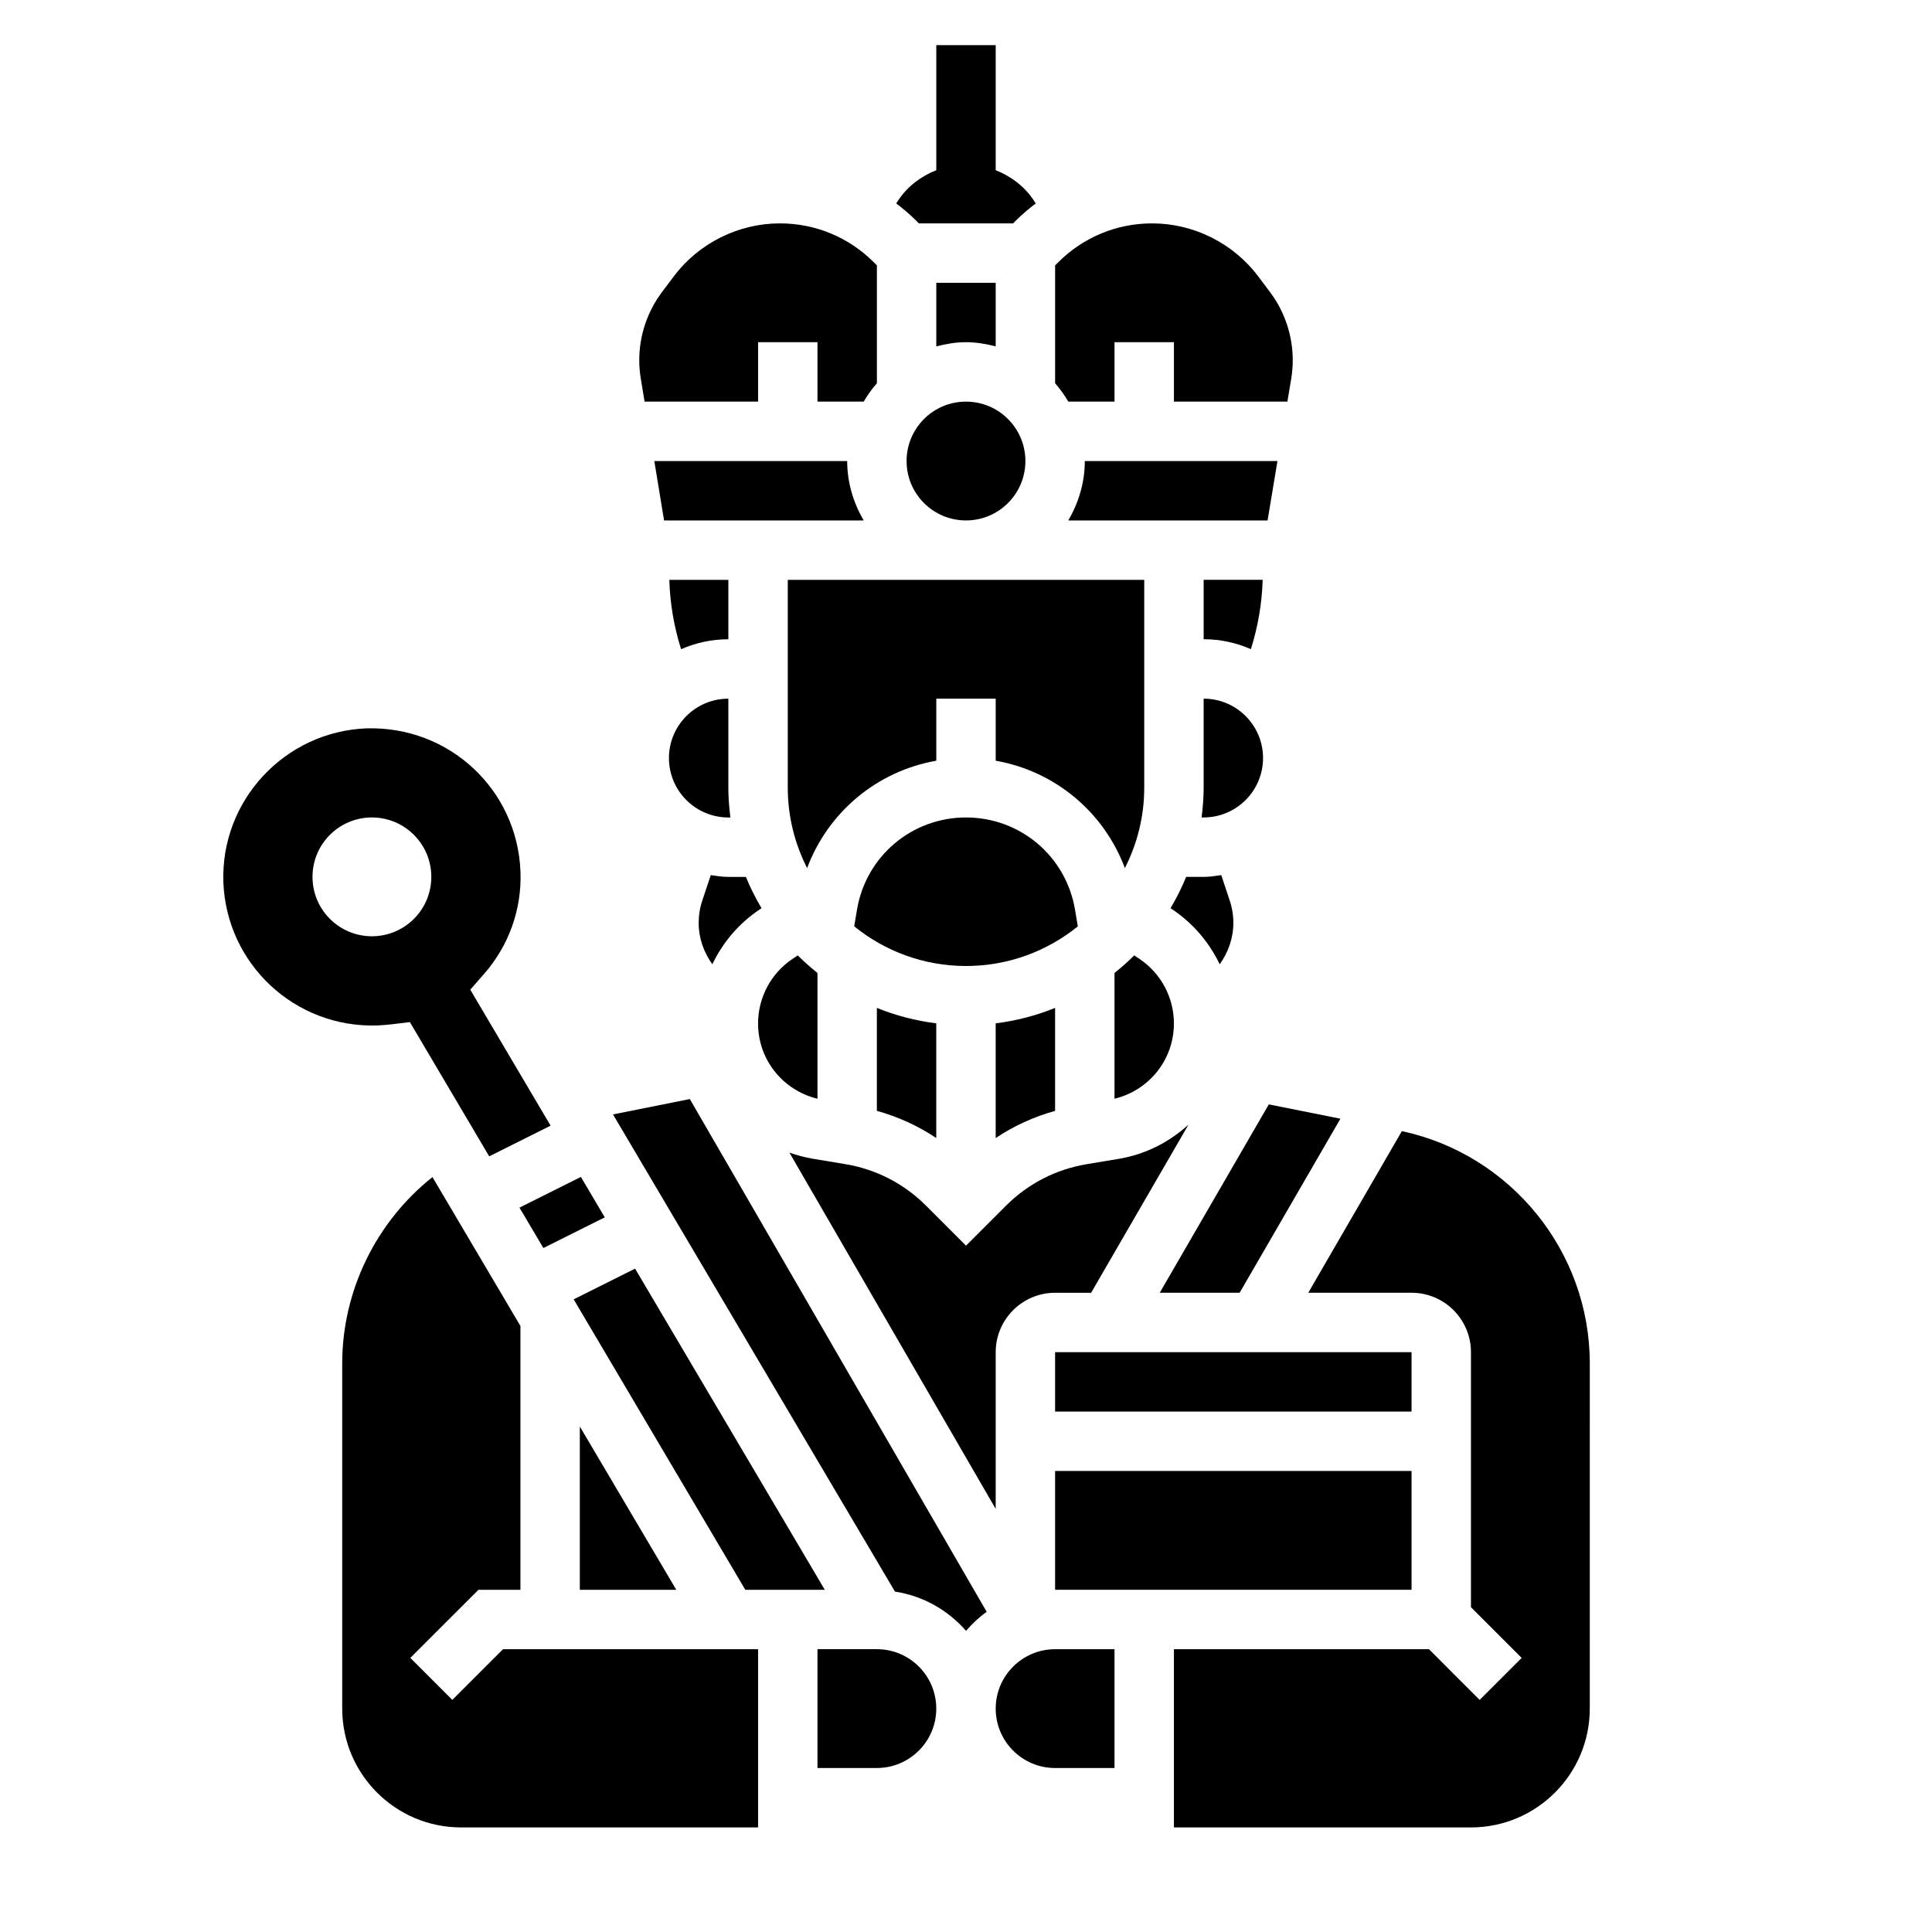 <?xml version="1.0" encoding="UTF-8"?>
<!-- Uploaded to: ICON Repo, www.svgrepo.com, Generator: ICON Repo Mixer Tools -->
<svg fill="#000000" width="800px" height="800px" version="1.1" viewBox="144 144 512 512" xmlns="http://www.w3.org/2000/svg">
 <g>
  <path d="m337.02 313.41v-15.742h-15.641c0.18 6.227 1.227 12.422 3.117 18.375 3.848-1.68 8.066-2.633 12.523-2.633z"/>
  <path d="m360.64 435.18v-33.332c-1.82-1.465-3.574-3-5.227-4.652l-1.348 0.898c-5.734 3.824-9.168 10.242-9.168 17.145 0 9.59 6.559 17.703 15.742 19.941z"/>
  <path d="m392.12 445.59v-30.395c-5.496-0.691-10.777-2.07-15.742-4.094v27.285c5.629 1.566 10.918 3.977 15.742 7.203z"/>
  <path d="m423.61 438.39v-27.285c-4.969 2.016-10.25 3.402-15.742 4.094v30.395c4.824-3.234 10.113-5.637 15.742-7.203z"/>
  <path d="m317.4 266.18 2.582 15.742h52.898c-2.699-4.652-4.367-9.98-4.367-15.742z"/>
  <path d="m428.9 385.12c-2.363-14.188-14.52-24.484-28.898-24.484-14.383 0-26.535 10.297-28.898 24.473l-0.73 4.383c8.105 6.562 18.41 10.508 29.629 10.508s21.523-3.945 29.629-10.5z"/>
  <path d="m337.02 360.64h0.543c-0.324-2.582-0.543-5.203-0.543-7.871v-23.617c-8.684 0-15.742 7.062-15.742 15.742-0.004 8.688 7.059 15.746 15.742 15.746z"/>
  <path d="m345.34 385 0.473-0.316c-1.566-2.652-2.969-5.414-4.141-8.297h-4.644c-1.598 0-3.133-0.242-4.668-0.473l-2.234 6.715c-0.648 1.93-0.973 3.938-0.973 5.977 0 4.023 1.371 7.793 3.621 10.934 2.781-5.793 7.039-10.855 12.566-14.539z"/>
  <path d="m352.77 352.77c0 7.66 1.875 14.879 5.125 21.285 5.566-14.871 18.547-25.711 34.234-28.457v-16.445h15.742v16.445c15.688 2.746 28.66 13.586 34.234 28.457 3.254-6.398 5.129-13.625 5.129-21.285v-55.105l-94.465 0.004z"/>
  <path d="m407.87 502.34c0-8.684 7.062-15.742 15.742-15.742h9.547l25.805-44.562c-5.031 4.59-11.32 7.871-18.484 9.07l-8.516 1.418c-8.133 1.363-15.523 5.156-21.355 10.988l-10.609 10.598-10.613-10.613c-5.832-5.832-13.227-9.637-21.363-10.988l-8.5-1.418c-2.188-0.363-4.297-0.922-6.32-1.637l54.668 94.426z"/>
  <path d="m415.74 266.18c0 8.695-7.047 15.742-15.742 15.742s-15.746-7.047-15.746-15.742c0-8.695 7.051-15.746 15.746-15.746s15.742 7.051 15.742 15.746"/>
  <path d="m482.54 266.18h-51.055c0 5.762-1.668 11.09-4.375 15.742h52.812z"/>
  <path d="m467.23 399.54c2.258-3.148 3.621-6.91 3.621-10.934 0-2.039-0.324-4.047-0.969-5.969l-2.234-6.723c-1.535 0.227-3.07 0.473-4.668 0.473h-4.637c-1.172 2.883-2.574 5.644-4.141 8.297l0.473 0.316c5.516 3.684 9.773 8.746 12.555 14.539z"/>
  <path d="m478.62 297.66h-15.641v15.742c4.457 0 8.676 0.953 12.516 2.629 1.887-5.949 2.941-12.145 3.125-18.371z"/>
  <path d="m445.93 398.09-1.348-0.898c-1.645 1.652-3.402 3.188-5.227 4.652v33.332c9.188-2.234 15.742-10.352 15.742-19.941 0-6.902-3.43-13.32-9.168-17.145z"/>
  <path d="m478.72 344.89c0-8.684-7.062-15.742-15.742-15.742v23.617c0 2.668-0.219 5.289-0.543 7.871l0.543-0.004c8.68 0 15.742-7.059 15.742-15.742z"/>
  <path d="m407.87 235.8v-16.863h-15.742v16.863c2.531-0.66 5.137-1.117 7.871-1.117 2.731 0 5.336 0.457 7.871 1.117z"/>
  <path d="m263.87 594.49-11.133-11.133 18.055-18.047h11.129v-69.91l-23.316-39.461c-14.91 11.844-23.914 30.113-23.914 49.367v91.492c0 17.367 14.121 31.488 31.488 31.488h78.719v-47.23h-67.59z"/>
  <path d="m376.38 581.05h-15.742v31.488h15.742c8.684 0 15.742-7.062 15.742-15.742 0-8.684-7.059-15.746-15.742-15.746z"/>
  <path d="m247.52 415.48 5.102-0.613 21.02 35.574 16.27-8.133-21.285-36.031 3.738-4.281c6.543-7.504 9.941-17.105 9.566-27.039-0.852-21.703-18.844-38.574-40.816-37.934-21.688 0.852-38.707 19.16-37.918 40.816 0.852 21.688 18.98 38.637 40.816 37.918 1.102-0.074 2.336-0.137 3.508-0.277zm-20.703-39.102c0-8.699 7.047-15.742 15.742-15.742 8.699 0 15.742 7.047 15.742 15.742 0 8.699-7.047 15.742-15.742 15.742-8.695 0-15.742-7.051-15.742-15.742z"/>
  <path d="m423.61 533.82h94.465v31.488h-94.465z"/>
  <path d="m515.51 443.76-24.805 42.832h27.371c8.684 0 15.742 7.062 15.742 15.742v67.59l13.438 13.438-11.133 11.133-13.434-13.438h-67.59v47.23h78.719c17.367 0 31.488-14.121 31.488-31.488l0.004-91.488c0-29.621-20.902-55.355-49.801-61.551z"/>
  <path d="m323.22 565.31-25.559-43.266v43.266z"/>
  <path d="m306.45 439.33 74.723 126.46c7.496 1.156 14.059 4.93 18.836 10.398 1.637-1.875 3.434-3.598 5.473-5.039l-78.672-135.89z"/>
  <path d="m407.87 596.8c0 8.684 7.062 15.742 15.742 15.742h15.742v-31.488h-15.742c-8.68 0-15.742 7.062-15.742 15.746z"/>
  <path d="m362.58 565.31-50.277-85.105-16.273 8.133 45.484 76.973z"/>
  <path d="m387.51 203.2h24.969l0.828-0.828c1.629-1.629 3.387-3.086 5.18-4.465l-0.566-0.859c-2.469-3.703-6.035-6.352-10.051-7.941v-33.141h-15.742v33.141c-4.016 1.59-7.582 4.227-10.051 7.934l-0.578 0.859c1.801 1.379 3.551 2.832 5.18 4.465z"/>
  <path d="m439.36 250.43v-15.742h15.742v15.742h30.07l1.016-6.07c0.27-1.637 0.402-3.281 0.402-4.926 0-6.445-2.133-12.84-5.992-17.988l-3.133-4.164c-6.609-8.824-17.137-14.082-28.141-14.082-9.398 0-18.23 3.66-24.875 10.305l-0.836 0.824v31.234c1.316 1.504 2.481 3.125 3.496 4.863z"/>
  <path d="m423.61 502.34h94.465v15.742h-94.465z"/>
  <path d="m480.25 436.67-28.906 49.922h21.176l26.703-46.121z"/>
  <path d="m288 474.74 16.27-8.129-6.328-10.715-16.277 8.133z"/>
  <path d="m314.82 250.43h30.078v-15.742h15.742v15.742h12.25c1.016-1.738 2.172-3.363 3.496-4.863v-31.238l-0.828-0.828c-6.644-6.641-15.477-10.301-24.883-10.301-11.004 0-21.531 5.258-28.141 14.074l-3.133 4.172c-3.859 5.148-5.992 11.531-5.992 17.988 0 1.645 0.133 3.289 0.41 4.914z"/>
 </g>
</svg>